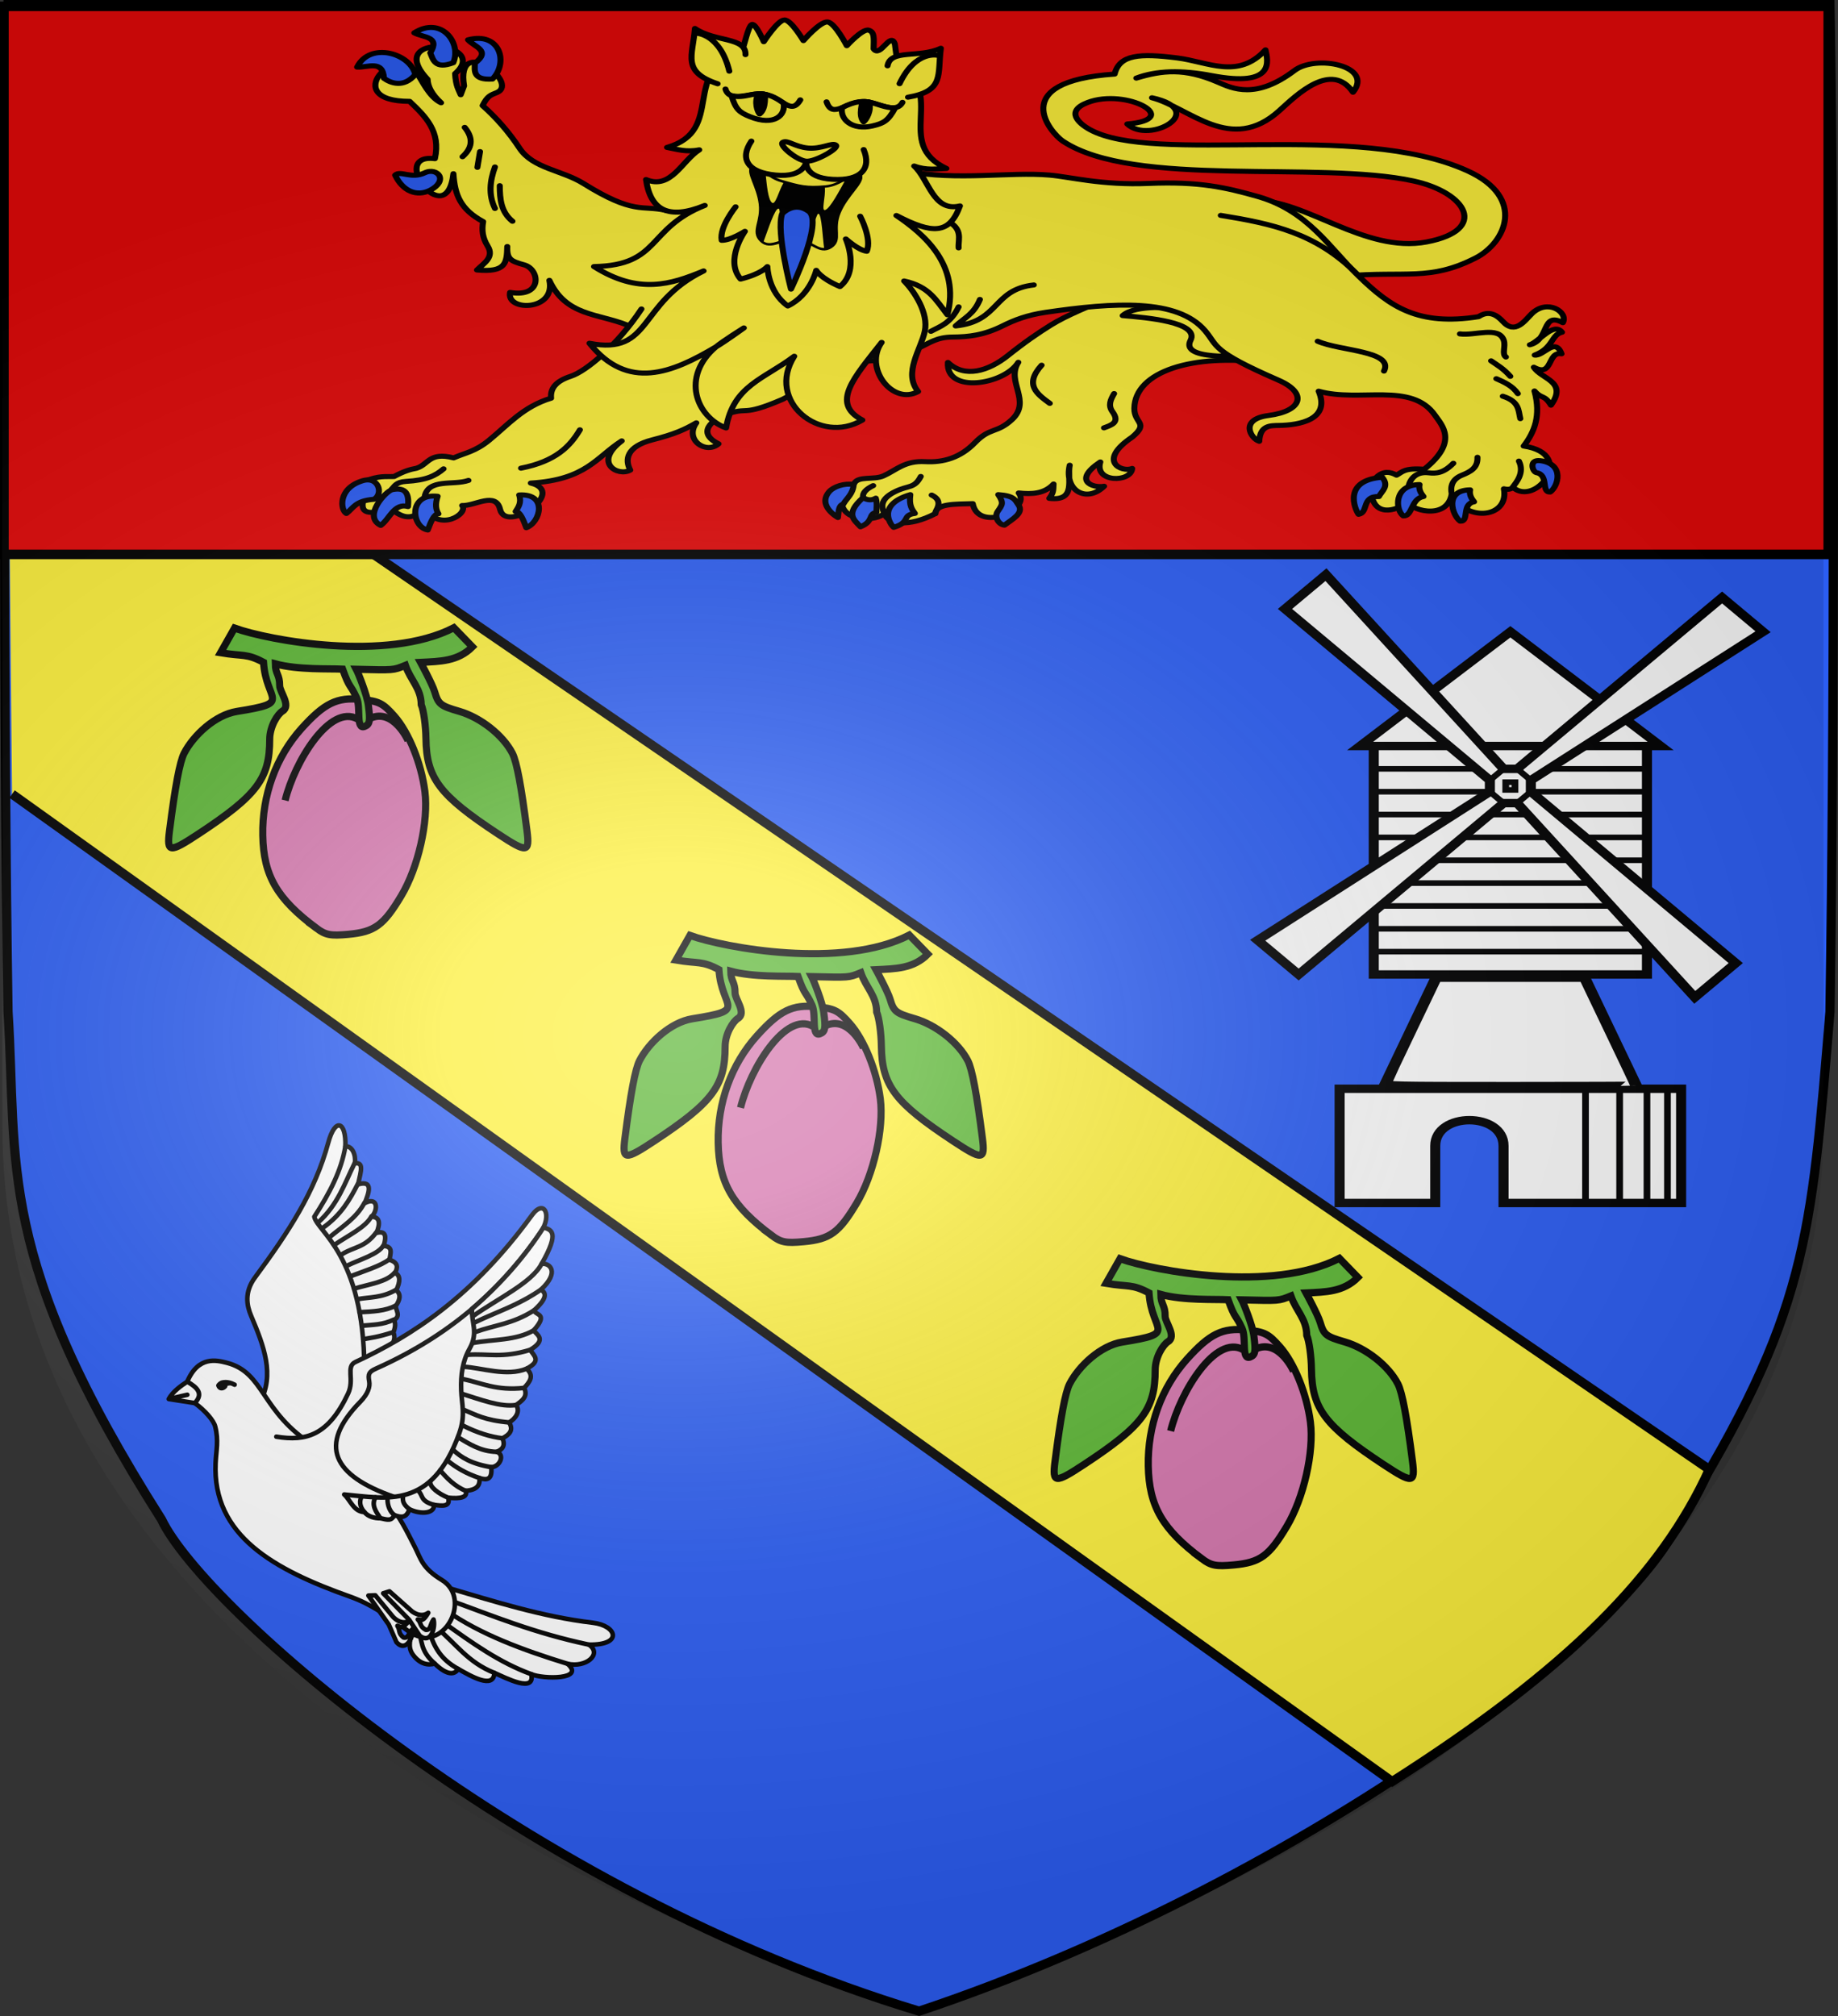 <svg xmlns="http://www.w3.org/2000/svg" xmlns:xlink="http://www.w3.org/1999/xlink" width="600.107" height="658.253"><rect width="100%" height="100%" fill="#333333" stroke="none"/><radialGradient id="d" cx="221.445" cy="226.331" r="300" gradientTransform="matrix(1.348 0 0 .977 -77.01 116.955)" gradientUnits="userSpaceOnUse"><stop offset="0" stop-color="#fff" stop-opacity=".314"/><stop offset=".19" stop-color="#fff" stop-opacity=".251"/><stop offset=".6" stop-color="#6b6b6b" stop-opacity=".125"/><stop offset="1" stop-opacity=".125"/></radialGradient><g stroke-width=".997" transform="matrix(.879 .16 -.126 1.122 90.11 421.757)"><g id="a" fill="#5ab532" stroke="#000" stroke-width="2.991"><path fill-rule="evenodd" d="M-5.578-447.319c3.1-.709 5.169-1.081 6.165-5.206 3.699-6.477 7.493-19.752 16.135-24.737-.109 4.109 15.441-13.197 20.8-15.227 8.832 2.664 21.645-5.799 33.005-3.304-4.499 1.844 15.298 5.899 33.375 4.829-14.925 6.798-27.633 22.154-23.851 20.442 2.004 4.87-29.602 20.828-21.64 20.282-5.68 2.964-19.319 3.723-17.014 6.59-5.533 1.915-22.563-1.102-21.587 3.002-10.552 1.204-17.885-5.095-18.709-4.733-1.778.782-6.448 1.161-9.081 4.437" transform="matrix(.511 -.967 1.05 .486 729.268 312.606)"/><path fill="none" d="M-19.649-431.872c10.12-12.653 61.143-37.322 99.006-49.296" transform="matrix(.511 -.967 1.05 .486 729.268 312.606)"/></g><use xlink:href="#a" transform="rotate(52.096 262.26 118.496)"/><use xlink:href="#a" transform="scale(-1 1)rotate(63.674 -3.138 -307.234)"/></g><path fill="#2b5df2" stroke="#000" stroke-width="3" d="M2.623 1.5c-1.548 93.264-1.446 235.526 0 328.791 3.165 49.93-4.448 79.88 50.119 165.802C66.308 524.7 170.667 617.382 300.079 656.624c121.165-40.413 233.092-123.616 248.335-160.531 41.702-67.139 42.92-91.862 49.07-165.802 1.444-93.263 1.548-235.527 0-328.791z"/><path fill="#fcef3c" stroke="#000" stroke-width="3" d="m3.941 259.254 450.604 322.398c57.49-36.649 87.954-67.52 103.55-101.89L2.38 99.071"/><path fill="#e20909" stroke="#000" stroke-width="3.114" d="M1.287 2.078h595.619v178.928H1.286z"/><g stroke="#000" stroke-linecap="round" stroke-linejoin="round" stroke-width="2.565"><g fill="#fcef3c"><path d="M122.374 152.533c-12.576-6.049-26.118-4.543-33.208-22.784 2.897 15.653-18.48 15.962-16.723 6.136 13.995 2.841 12.709-11.813 5.973-14.02-5.808-1.902-7.39-2.957-7.167-9.317-.18 8.376-.573 13.245-12.9 11.945 2.722-3.305 7.551-6.363 4.538-12.184-2.191-4.234-2.555-8.068-1.91-12.423-9.596-6.168-12.078-13.49-12.663-24.368-2.841 30.302-28.15-10.655-7.883-7.645 2.62-13.852-4.039-21.517-10.75-29.147-30.479 0-5.083-31.18 3.583-13.378 1.688 2.691 4.73 11.197 9.795 14.095-3.923-4.317-5.632-8.265-5.734-11.945C18.282 3.355 64.702 8.348 49.031 24.63c.338 6.333 1.45 8.02 2.39 10.75l1.433-4.538c-3.672-26.489 23.707-1.867 14.095 3.344-2.747 1.358-4.084 1.615-6.212 6.69 5.914 6.259 11.216 13.52 15.768 21.74 5.709 10.307 17.973 11.034 27.234 17.918 21.497 15.98 24.67 10.868 34.88 13.617l52.33 6.319-7.49 50.567z" transform="matrix(.767 0 0 .642 110.98 8.231)"/><path d="M128.363 144.316c-10.175 18.323-23.525 31.675-30.111 34.228-6.285 2.437-8.766 6.147-8.354 11.139-11.775 4.19-18.366 13.563-26.454 21.442-5.863 5.712-10.067 6.327-15.036 8.91-10.514-3.197-10.618 3.425-15.873 5.291-2.45.512-5.231 1.435-9.467 4.177-3.647.213-6.222-.646-12.81 2.506 3.768 4.832-9.013 21.254 11.19 13.864 3.94 3.118 8.153 7.552 14.707-.219 6.323 12.265 18.723 2.742 15.873-1.392 5.494.284 14.331-7.229 16.15 1.949 2.47 12.462 28.816-8.811 13.088-13.366 23.583-1.7 27.86-13.125 38.705-21.442-12.347 11.152-1.529 18.35 3.62 14.84-2.338-5.322-1.627-12.03 9.468-15.397 9.25-2.808 13.697-5.182 18.657-8.632-5.208 8.637 4.205 16.214 9.467 10.663-9.574-5.643-2.67-12.337 3.123-14.881 9.874-4.337 6.207 1.476 24.166-7.756l19.77-12.531M393.928 171.63c-30.83-4.739-55.46 4.353-55.749 23.168-.12 7.82 6.435 7.3-.928 14.685-15.133 12.194-4.454 18.13 0 15.929-.44 7.293-16.296 7.254-13.552-3.305-11.937 9.534-3.301 13.427 1.605 12.355-7.423 8.774-17.15 2.194-14.638-10.703-1.21 6.818 3.104 18.52-8.688 16.857 1.828-3.02 1.678-3.843 1.81-7.287-3.884 4.972-9.205 5.274-14.842 4.549 5.551 8.643-17.3 20.079-19.549 5.43-7.617.27-15.678-.041-15.928 5.068-11.316 7.115-20.51 5.44-21.72-.158-3.216 4.046-15.907 4.379-17.889-3.831 1.326-2.997 2.399-4.475 5.014-11.216 1.612-4.155 8.395-1.765 12.512-3.982 5.48-2.95 9.092-7.826 17.739-7.24 7.647.518 14.937-1.92 21.139-9.578 6.517-8.048 9.374-4.675 15.786-11.78 8.573-9.501-2.646-19.378 2.738-29.165-6.069 11.507-30.957 16.088-29.971.072 7.122 8.081 17.178 4.474 25.472-3.435 7.34-6.999 13.048-11.631 18.413-15.62 13.244-9.846 40.31-19.258 45.251-26.788z" transform="matrix(.767 0 0 .642 110.98 8.231)"/><path d="M333.219 147.678c10.177 1.022 32.815 3.305 28.873 12.611-2.656 6.269 5.796 7.552 11.781 7.965 5.513.38 6.69-1.57 7.468-2.82l-20.245-21.702c-6.415.172-22.427-1.919-27.877 3.946M389.008 89.073c21.679-.797 47.262 27.126 73.582 21.152 26.481-6.01 17.203-25.1-5.64-31.022C416.585 68.74 337.944 82.96 307.737 58.95c-5.022-3.99-24.426-30.305 22.048-34.098 2.051-9.914 10.66-10.623 26.664-8.204 13.3 2.009 25.804 11.11 37.56-4.103.951 5.378 4.483 19.31-22.947 13.076-12.683-2.908-23.465-2.646-32.047 1.282 10.993-3.923 20.39-5.35 34.868 2.146 6.042 3.13 15.958 8.918 32.453-6.006 9.145-8.274 33.921-2.364 24.91 11.038-9.142-15.89-23.74 1.106-31.213 9.23-20.79 22.605-38.454-1.53-54.352-6.41 24.654 6.503-1.088 23.945-10.512 13.332 24.194-2.382-.39-18.44-16.856-10.946-9.708 4.419-3.748 10.699.878 13.753 27.568 18.205 113.623-4.667 160.833 21.037 25.167 13.702 16.201 36.572 3.333 44.353-19.46 11.767-29.173 6.46-55.764 9.102z" transform="matrix(.767 0 0 .642 110.98 8.231)"/><path d="M241.005 74.24c21.993 5.017 43.903.224 61.101 1.987 8.696.892 22.252 5.256 42.116 4.238 21.538-1.103 32.758 2.037 46.182 6.545 21.719 7.295 30.597 25.922 43.442 40.794 13.26 15.354 25.1 25.29 50.901 20.416 4.413-3.52 7.926-.665 10.329 2.483 5.246 6.873 9.356-.557 12.216-3.92 6.78-7.972 15.735-.808 13.299 4.496-9.225-5.84-5.45 8.668-14.048 11.238 3.825-1.436 10.157-11.882 13.673-6.368-4.689 1.232-3.516 7.936-11.613 11.613 3.774.633 8.663-9.362 11.426-.655-6.205-1.378-3.517 12.283-11.8 6.836 3.234 6.22 14.571 7.035 7.304 19.293-2.985-5.683-3.808-2.84-7.024-7.211 2.883 12.57-.035 20.886-4.589 28.003 22.978 4.069 4.875 31.079-4.589 20.978-.79.983-2.05 1.265-3.84.75 2.317 14.467-15.195 17.372-22.289 3.184-2.417 13.435-18.893 7.153-18.543 2.997-1.555 2.938-12.537 9.421-15.172-1.311-.463-3.26.93-7.136 1.873-10.864 2.81-3.118 5.62-2.797 8.429-.937 2.47-1.562 3.205-3.79 11.8-2.997 14.63-13.954 7.585-22.275 4.59-27.44-10.016-17.27-32.153-6.377-49.543-12.27 5.135 14.486-8.225 17.252-16.858 17.42-3.715.073-8.09-.102-8.429 8.055-3.502-1.309-8.697-11.16 3.934-13.112 14.467-2.237 16.769-11.451 4.214-17.982-28.912-15.038-25.615-17.244-31.187-25.1-11.728-16.534-38.654-14.507-67.992-9.365-7.611 1.334-13.195 3.876-17.981 6.743-8.128 4.87-14.646 5.755-21.54 5.807-6.613.05-9.625 2.905-13.861 5.245-11.615 6.415-18.291 6.752-24.35 7.117z" transform="matrix(.767 0 0 .642 110.98 8.231)"/></g><path fill="none" d="M251.594 155.673c4.066-2.646 8.258-3.913 11.79-12.422m-.007-30.01c-.236-4.81 2.227-9.933-5.933-14.431-2.83-1.56-5.011-3.462-6.496-6.214m44.439 39.496c-17.554 2.365-14.424 18.48-33.266 20.844 3.58-3.996 7.751-5.927 10.317-13.475m102.532-42.74c21.885 4.255 40.486 8.904 57.938 29.783m-16.672 34.222c9.487 5.02 32.517 4.833 28.212 15.158m54.921 58.864c1.261-2.096 5.04-7.05 2.505-13.077m-47.044 13.1c.702-4.027 3.193-7.89 8.635-7.145 3.07.42 6.266.308 10.495-4.839m-.52 16.153c-1.072-4.67.293-8.18 4.093-10.049 3.618-1.78 6.896-3.675 6.7-9.156m5.806-49.054c2.646 2.213 5.17 3.817 8.188 7.89m-5.955 1.192c3.45 1.8 6.87 3.655 9.156 7.592m-6.402 1.34c7.092 2.679 6.584 7.2 7.444 11.389m-25.702-43.1c6.226 1.091 16.581-4.175 18.674 3.281.877 3.123-.916 6.928.905 8.467M59.648 64.27l-1.119 8.02m-5.409-20.33c3.945 5.771 3.072 10.64-.933 14.92m13.803 5.223c-2.122 7.026-2.83 14.052 0 21.077m2.052-11.564c.045 6.734.474 13.314 5.409 18.092M36.053 239.904c1.425-9.603 12.356-5.737 18.672-8.41m-32.634 4.373c1.162-1.29 1.752-3.58 6.056-3.87 8.604-.578 12.537-2.848 15.98-6.391m32.971-.337c14.868-3.52 20.849-11.112 25.065-19.513m120.547 34.49c-.386-2.437 1.362-4.4 4.298-6.1m26.46 14.23c-.079-1.905 3.937-6.175-1.559-9.432m-20.16 9.274c-1.52-3.797-1.45-7.496 4.728-11.1 5.656-3.3 8.05-1.373 10.786-7.633m51.44-56.584c-7.508 9.939-1.952 14.653 3.485 19.414m23.066 12.446c3.073-1.384 6.943-2.692 3.65-8.131-2.015-3.33-.84-6.195.664-9.293m-85.3-27.224c1.463-6.416 5.668-14.987-.945-25.435" transform="matrix(.767 0 0 .642 110.98 8.231)"/><path fill="#2b5df2" d="M57.446 19.32c7.07-6.506-.231-8.245-2.906-11.889 13.631-4.272 17.352 11.575 10.398 19.95-8.557.691-7.542-4.438-7.492-8.06m-18.98-5.257c4.418-8.532-3.038-7.668-6.797-10.178 11.348-8.677 20.264 4.942 16.594 15.191-7.805 3.576-8.605-1.59-9.797-5.013M36.119 75.07c-5.78 3.329-10.42-1.433-12.609 1.19 3.27 8.183 9.22 11.123 14.988 7.612 3.615-2.2 4.799-5.23 3.806-7.375-.808-1.746-3.33-3.07-6.185-1.427M18.752 27.014c-.44-9.599-6.908-5.416-11.419-5.71 5.489-13.188 22.795-6.904 24.742 3.807-4.972 6.999-10.58 4.27-13.323 1.903M76.31 238.895c12.279-.873 9.12 13.914 3.028 16.654-1.35-4.376-2.748-8.287-4.541-8.243 1.14-2.15 2.613-4.47 1.513-8.411m-34.705.673c-12.615-1.714-11.306 15.596-4.205 17.158 1.35-4.375 2.749-8.286 4.542-8.243-1.14-2.15-1.436-4.974-.337-8.915M17.381 254.37c-7.818-4.66 2.219-17.515 4.878-18.168 6.073-1.49 7.22 2.478 6.729 8.58-5.87-2.007-7.776 6.294-11.607 9.588m-2.86-13.29c4.153-2.791 1.945-11.896-4.878-9.42-10.641 3.863-9.426 14.916-6.897 16.654 3.047-2.777 3.783-6.516 11.775-7.233m500.702-3.704c-4.02.358-.444-8.692-5.922-9.845-1.7-.526-3.289-6.853 1.692-6.076 10.568 1.647 7.532 13.111 4.23 15.92m-38.339 14.844c4.021.357.444-8.692 5.923-9.845-1.208-1.784-2.11-3.683-1.692-6.077-11.26.164-7.532 13.112-4.23 15.922m-24.226-2.692c4.02.357 3.136-8.692 8.614-9.845-1.208-1.784-2.11-3.683-1.692-6.077-11.26.164-10.224 13.112-6.922 15.922m-19.037-.792c4.334-.795 1.208-9.434 8.646-9.018 1.148-2.69 4.587-5.25 1.426-9.82-16.853 1.484-11.702 16.09-10.072 18.838m-153.374-10.015c2.454 4.345 1.698 5.135-.266 8.583-1.53 2.685.366 6.625 2.9 6.945 3.264-2.976 8.439-6.118 5.97-10.294-1.461-2.474-1.674-4.65-8.604-5.234m-37.434 0c-.603 5.688.759 7.448 1.941 9.566-5.666.835-1.627 4.443-9.012 7.071-1.522-1.544-7.235-11.546 7.071-16.637m-20.103 1.525c-7.942 8.454-3.701 11.38-1.11 14.835 5.802-2.803 3.156-6.564 6.794-7.348 0-2.357.39-4.519-.277-7.21-1.803 1.256-3.605 1.054-5.407-.277m-4-6.657c-.31 4.797-2.84 6.819-4.47 9.965-2.074.676-1.9 4.048-2.232 6.815 0 0-8.962-5.954-3.713-13.165 1.876-2.577 6.538-4.446 10.416-3.615" transform="matrix(.767 0 0 .642 110.98 8.231)"/><g stroke-width="3.23"><path d="M294.225 31.948c-3.656-1.547-15.624 8.142-15.624 8.142s-2.93-14.582-6.426-15.392S257.88 35.27 257.88 35.27s-1.1-12.551-3.26-12.29c-2.162.262-8.018 13.093-9.039 14.023-36.364 4.299-21.643 47.84-55.355 50.164 4.85 2.508 8.994 5.743 16.274 5.964-10.809 4.324-21.252 20.885-32.492 10.975-2.859 19.523 4.894 28.212 26.121 24.135-34.041 6.097-32.639 30.891-67.513 22.409 18.42 23.616 36.906 21.731 56.039 17.903-39.57 10.647-40.724 45.121-71.13 28.85 11.997 34.908 37.776 29.809 64.931 19.776 4.51-2.615 17.595-7.836 17.595-7.836s-11.77 5.684-17.595 7.836c-23.246 13.475-21.899 40.625-8.222 51.49 10.821-25.28 27.647-24.866 47.227-34.837-22.298 23.799-1.341 58.58 24.68 48.848-13.873-14.86 2.903-27.504 22.881-45.285-13.667 13.128-4.849 40.588 10.733 35.415-4.795-13.607 8.578-25.784 13.505-36.378 4.922-10.581 1.334-25.668-2.405-33.864 12.01 6.827 13.296 16.03 16.812 26.85 14.968-28.8 1.371-52.98-9.935-68.369 15.457 16.411 24.278 19.253 34.51 2.88-14.989.297-11.64-20.693-17.084-30.974 5.695 4.535 10.952 4.745 16.274 5.965-23.582-22.942 13.279-46.025-7.865-71.948.008-.488 1.833-11.57 1.833-12.05 0-8.794-10.048 6.842-11.792-.018 1.797-6.33 3.374-10.177.541-12.186-2.833-2.008-13.927 6.545-13.927 6.545s-2.34-15.768-5.997-17.314z" style="fill:#fff03c;fill-rule:evenodd;stroke:#000;stroke-width:3.23;stroke-linecap:round;stroke-linejoin:round" transform="matrix(.588 -.132 .158 .493 92.164 30.269)"/><path d="M232.757 110.888c2.403.28 3.396 8.711 10.831 13.699 8.497 5.7 11.723 7.856 22.092 9.502 10.37 1.646 18.744-7.04 19.318-2.865s-10.317 9.731-17.024 19.597c-6.707 9.865-3.386 17.218-9.76 19.88-6.373 2.663-7.298-5.961-15.819-9.256-8.52-3.296-15.108 2.594-18.245-3.985s3.866-10.777 5.747-22.325c1.882-11.547-1.645-21.156 1.77-23.782.427-.328.746-.506 1.09-.465" transform="matrix(.588 -.132 .158 .493 92.164 30.269)"/><path fill="#fcef3c" fill-rule="evenodd" stroke="none" d="M249.972 56.783c.394 3.596.794 8.515 2.13 9.417 1.102.744 2.115-3.73 3.685-6.455-.3-.085-.517-.165-.837-.257-2.188-.626-3.746-1.677-4.978-2.705m25.96 2.148c-1.693 1.027-3.82 2.128-6.469 2.361-.06.005-.097-.017-.156-.012.31 3.005-1.304 7.838.16 7.262 1.655-.65 4.482-6.103 6.464-9.611m-21.755 9.173c-1.249.019-3.406 6.887-4.85 10.704 1.983 1.323 4.135-.049 7.152-.692-1.269-3.653-1.92-9.7-2.081-9.866-.085-.088-.124-.148-.22-.146m14.897 12.837c-1.773.088-3.372-1.427-5.878-2.384 1.805-2.973 3.464-8.517 3.85-8.708.078-.039.169-.082.24-.047 1.025.5 1.318 8.072 1.788 11.14"/><path fill="#fff03c" fill-rule="evenodd" d="M323.386 89.567c20.058 1.199 18.833-9.596 25.128-25.682-12.972 3.205-26.182-6.587-30.52 3.44m-71.741-26.608c3.3-10.84-13.726-11.946-21.835-23.174-5.824 16.945-14.102 24.825 2.573 37.318m7.95 40.112c-8.81 8.902-7.677 18.593 7.024 24.348 14.7 5.754 18.119-4.323 18.119-4.323s-4.424 9.708 10.514 14.817c14.938 5.108 22.075-1.552 21.12-14.033" transform="matrix(.588 -.132 .158 .493 92.164 30.269)"/><path fill="#fff03c" fill-rule="evenodd" d="M251.074 100.074c2.806-1.044 5.3 4.349 12.02 7.016 6.722 2.667 13.737-.249 14.992 2.114 1.264 2.381-13.451 7.468-18.002 5.794-4.718-1.736-11.867-13.861-9.01-14.924" transform="matrix(.588 -.132 .158 .493 92.164 30.269)"/><path fill="none" d="M345.775 67.856s-10.507-6.615-24.526 12.183m-1.59 11.945c-5.423 6.666-12.851-3.44-18.853-5.512-9.861-3.403-20.172 6.541-20.391-5.327m-13.271-4.864c-7.852 8.91-8.779-4.959-19.002-9.11-5.797-2.354-18.192 1.31-17.948-7.977m-14.31 74.186s-11.89 10.213-12.768 18.76c4.486 1.328 13.517-2.331 13.517-2.331s-15.433 14.933-10.163 28.9c11.9-.39 15.932-3.98 15.932-3.98s-3.943 15.66 4.048 27.142c13.53-3.594 20.66-18.085 20.66-18.085s.751 5.343 9.575 13.328c13.063-7.249 10.96-28.609 10.96-28.609s4.52 8.625 8.801 10.511c4.864-7.086 2.407-22.557 2.407-22.557M235.132 48.714c1.533-24.266-10.545-27.917-10.545-27.917" transform="matrix(.588 -.132 .158 .493 92.164 30.269)"/><g fill-rule="evenodd"><path fill="#2b5df2" d="M253.038 146.297c5.914 8.63-22.137 45.604-22.137 45.604s1.716-37.538 7.917-47.786c0 0 8.306-6.447 14.22 2.182" transform="matrix(.588 -.132 .158 .493 92.164 30.269)"/><path fill="#fcef3c" d="M314.902 94.491c-5.822 7.015-8.48 7.833-14.802 7.888-10.983.097-15.774-8.476-12.6-15.496 15.942-4.787 16.857 4.28 27.402 7.608M232.2 64.094c-.114 9.185 1.378 11.529 6.181 15.665 10.708 9.22 18.791 4.137 19.558-3.766-10.077-15.081-17.263-6.457-25.74-11.899" transform="matrix(.588 -.132 .158 .493 92.164 30.269)"/><path d="M298.678 85.986c.83.188-4.354 7.54-2.37 12.626 1.589-.839 6.045-5.61 6.112-11.41-.88-.539-2.07-.965-3.742-1.216M250.08 68.175c-.756-.394-1.561 8.563-6.367 11.16-.67-1.666-.959-8.194 2.746-12.662 1.254.275 2.47.736 3.62 1.502" transform="matrix(.588 -.132 .158 .493 92.164 30.269)"/></g></g></g><g fill="#fafafa" fill-rule="evenodd" stroke="#010102" stroke-width="4.907"><path stroke-width="7.361" d="M25 519.212H15l110-100 110 100h-10M0 919.212h70v-50c0-30 50-30 50 0v50h130v-100H0z" transform="matrix(.446 0 0 .373 437.385 49.896)"/><path d="m30 819.212 40-100M220 819.212l-40-100" transform="matrix(.446 0 0 .373 437.385 49.896)"/><path stroke-width="7.361" d="M25 519.212h200v200H25z" transform="matrix(.446 0 0 .373 437.385 49.896)"/><path d="M25 699.212h200M120 549.212h10v10h-10zM25 539.212h200M25 559.212h200M25 579.212h200M25 599.212h200M25 619.212h200M25 639.212h200M25 659.212h200M25 679.212h200" transform="matrix(.446 0 0 .373 437.385 49.896)"/><path stroke-width="7.361" d="m130 539.212 150-150 30 30-170 130v10l150 150-30 30-130-170h-10l-150 150-30-30 170-130v-10l-150-150 30-30 130 170z" transform="matrix(.446 0 0 .373 437.385 49.896)"/><path d="m110 549.212 10-10M130 539.212l10 10M140 559.212l-10 10M120 569.212l-10-10M121.608 554.274v-3.39h6.78v6.78h-6.78z" transform="matrix(.446 0 0 .373 437.385 49.896)"/><path stroke-width="7.361" d="M34.296 814.484c.43-1.354 8.898-22.721 18.815-47.483l18.031-45.02h107.746l18.854 47.11c10.37 25.91 18.855 47.278 18.855 47.483s-41.195.372-91.543.372c-86.544 0-91.5-.135-90.758-2.462z" transform="matrix(.446 0 0 .373 437.385 49.896)"/><path d="M240 919.212v-100M225 919.212v-100M205 919.212v-100M180 919.212v-100" transform="matrix(.446 0 0 .373 437.385 49.896)"/></g><g stroke="#000" stroke-linecap="round" stroke-linejoin="round"><path fill="#fff" stroke-width="1.495" d="M134.202 532.322c.144 2.64-1.41 5.2.67 7.986 2.235 2.993 4.827 3.468 7.049 2.825 4.745 4.589 6.888 3.175 7.652 1.738 4.128 2.35 11.676 6.79 11.83 1.297 3.95 1.753 13.378 6.67 12.064.422 3.773 1.67 17.789 1.862 11.836-3.385 5.973 1.399 11.463-3.171 6.982-6.248 11.29.183 9.095-6.228 1.29-7.148-16.623-1.957-32.458-7.044-48.38-11.714z"/><path fill="none" stroke-width="1.495" d="M141.92 543.133c-5-4.45-3.81-7.365-5.448-10.962m13.101 12.7c-5.922-3.242-7.802-7.403-9.325-11.806m21.155 13.103c-8.68-3.428-12.602-9.603-18.64-14.556m30.704 14.978c-10.388-3.756-19.412-10.273-28.46-16.739m40.296 13.354c-14.718-4.527-28.587-9.704-39.373-17.24m46.355 10.992c-17.813-3.745-31.292-9.388-45.74-14.607"/><g fill="#fff" stroke-width="2.182"><path d="M-153.984 472.01c3.492-14.422-4.933-26.187-14.692-38.688-3.228-4.136-6.124-10.004-2.938-18.12 9.81-24.992 17.046-46.558 17.14-71.034.049-12.843 5.719-11.891 8.325-.465l58.766 127.817-43.095 26.444zM-183.869 480.4l-12.484 1.337 8.026-4.236-8.026 4.236c.926-3.913 4.093-7.71 6.383-10.256l8.554-1.782 2.898 4.235z" transform="matrix(.662 .177 -.177 .662 270.348 172.6)"/><path d="M-189.97 471.481c1.876-13.387 10.938-13.5 15.764-13.557 18.864-.223 21.563 18.478 50.444 27.43l14.503-27.745-3.784-12.296 24.907-24.907 23.961-32.473 12.296 79.135-12.296 27.744-16.71 9.143c4.812 3.142 10.009 8.855 16.286 15.904 4.037 4.533 5.792 8.52 16.275 11.593 16.582 4.861 9.879 34.934-9.14 27.643-11.216-4.299-20.293-7.838-30.989-8.694-38.268-3.063-71.071-11.014-78.473-45.033-1.313-6.036-1.249-10.549-4.681-16.72-1.377-2.475-6.412-5.992-12.262-8.249 3.032-5.505-.907-7.525-6.101-8.918" transform="matrix(.662 .177 -.177 .662 270.348 172.6)"/><path d="M-146.149 343.703c1.182 11.77-1.493 23.406-5.632 36.24 3.18 6.46 27.544 11.635 41.626 63.418l10.04-12.733c-.243-2.35 1.064-4.39-.98-7.1.06-1.96.282-3.918-1.224-5.877 2.6-2.854-.325-4.48-.98-6.612 1.135-3.3 1.187-6.061-1.714-7.345.813-4.512.141-7.376-2.693-7.836.572-2.7.468-5.088-4.163-5.387-.395-2.853.221-6.626-4.407-5.631.262-6.452-1.937-6.748-4.897-5.142.63-4.855-.341-7.67-4.163-6.856 2.163-4.165.189-10.119-4.897-5.387.512-4.664 1.508-11.892-5.387-7.836-.275-6.894-.114-10.853-4.018-9.279-.666-4.23-3.422-7.658-6.51-6.637" transform="matrix(.662 .177 -.177 .662 270.348 172.6)"/></g><g stroke-width="2.219"><path fill="none" stroke-width="1.495" d="M128.348 434.947c-5.38 1.724-6.96 1.75-9.766 2.284m9.998-6.39c-3.673 1.755-6.845 1.643-10.135 1.971m10.66-6.52c-3.123 1.721-7.444 1.915-11.749 2.13m11.916-7.294c-4.706 2.72-8.7 2.306-12.501 3.038m12.108-8.701c-2.619 3.168-8.472 3.792-13.239 5.27m11.44-9.573c-2.612 2.104-8.44 3.905-12.737 5.558m10.819-10.067c-1.583 2.82-7.492 4.48-11.821 6.563m9.492-10.834c-3.724 5.072-7.433 4.672-11.2 7.14m9.66-12.415c-1.907 3.627-7.623 6.234-11.93 9.218m9.645-13.651c-2.535 4.868-7.067 7.671-11.092 10.998m8.917-17.139c-2.596 5.095-5.445 10.122-11.397 14.318m10.383-21.17c-3.308 6.666-5.475 13.638-11.971 19.45"/><path stroke-width="1.495" d="M76.605 452.083c-1.161-.605-2.509-.982-3.819-.729-.792.093-1.339.744-1.475.985.455 1.377 1.716.938 2.214.221"/><path fill="#fff" stroke-width="1.495" d="M90.223 469.06c9.733 1.588 16.942-.342 23.43-14.101 2.15-4.56-.84-8.775 2.39-10.277 18.616-8.657 38.247-21.332 57.594-47.89 4.096-5.623 6.675.064 2.892 5.506-10.533 15.148-25.87 32.064-53.787 44.543-2.33 1.042-2.619 1.807-2.2 4.141.312 1.75-.325 4.043-2.954 6.731-13.876 14.19-8.915 24.023 11.072 30.998"/><path fill="#fff" stroke-width="1.495" d="M154.114 427.339c9.645-8.342 17.285-17.175 23.364-26.612 2.321.835 5.499 1.2-.64 11.904 2.684-.385 5.997 2.703-.246 8.432 1.812 1.048 2.158 2.787-2.262 6.773.64 1.713 4.831.995-.088 6.515.945 1.425 4.485 2.955-1.124 6.354 1.093 1.875 3.873 3.55-1.204 6.162 2.621 2.328 1.044 4.312-.787 6.274 1.35 2.721-.6 4.153-2.609 5.562 1.456 2.18-.224 4.467-2.29 5.702 1.547 2.586.06 4.023-2.189 5.174 1.035 2.392.035 3.654-1.856 4.422 2.753.933 1.06 4.907-1.789 5.007.41 4.117-1.417 4.36-3.856 3.543.245 2.21-.62 3.895-4.471 4.169.672 2.13-1.63 2.678-5.75 2.26.845 3.06-1.884 2.714-4.65 2.333.346 2.684-3.951 3.355-7.987 1.437-.97 2.766-2.445 2.82-4.88 1.935-1.059 1.933-2.1 1.549-4.596.994-1.914.06-4.073-.537-5.23-2.018-3.47-.06-4.655-4.051-6.59-5.723 13.854 1.258 28.564 5.036 37.535-19.907 2.159-6.003.817-9.476.657-14.135-.177-5.117.476-9.558 2.743-13.577 2.958-5.244.53-8.654.795-12.98"/><path fill="none" stroke-width="1.495" d="M128.8 494.685c-2.12-1.593-2.382-4.433-2.24-5.713m7.12 3.778c-2.38-1.834-2.207-3.066-2.077-4.517m10.065 3.08c-4.461-1.244-3.494-2.96-4.978-4.463m9.628 2.13c-3.061-1.26-6.169-3.5-5.815-5.329m11.564 3.069c-3.396-1.273-6.417-4.32-8.334-6.68m12.805 2.511c-4.397-1.475-7.668-3.444-10.381-5.657m14.237 2.114c-6.454-1.066-9.812-3.179-12.364-5.565m14.153.558c-5.352-.082-9.194-2.75-12.441-4.63m14.297.207c-3.935-.467-8.217-1.801-12.91-4.159m15.098-1.014c-8.12-.727-10.929-2.54-14.826-4.131m17.117-1.57c-5.06.802-11.681-1.792-17.634-3.629m20.243-1.934c-9.17.983-13.767-1.622-20.039-2.913m20.826-3.361c-6.381 2.655-14.632-.298-20.388-.633m21.592-5.53c-9.168 2.825-13.767 1.16-20.393 1.614m21.517-7.967c-5.803 3.38-13.112 2.856-19.844 4.114m19.932-10.63c-6.941 4.456-12.765 4.74-19.13 7.05m21.392-13.822c-7.681 5.284-14.465 7.218-21.674 10.742m21.92-19.174c-3.197 6.18-14.541 11.467-22.479 17.127m-35.386 63.903c-1.709-1.906-1.614-3.818-.87-5.066m6.101 7.084c-1.484-2.174-3.043-4.3-1.612-6.822"/><path fill="#fff" fill-rule="evenodd" stroke-width="1.495" d="M129.459 536.182c3.313 3.564 5.628-2.198 5.347-4.458-1.479 1.448-1.428 3.296-3.067 2.902-1.897-1.552-.95-2.254-1.988-3.807 1.34.52 1.715.79 3.746-1.538-2.386 1.143-4.312-.523-5.15-1.38l-5.813-7.051-2.25.091 6.654 9.472zm7.596-2.12c3.881 2.933 5.16-3.143 4.491-5.32-1.205 1.682-.834 3.494-2.516 3.39-2.138-1.198-1.328-2.054-2.619-3.404 1.41.28 1.826.481 3.422-2.165-2.152 1.54-4.338.234-5.312-.465l-7.355-6.538-2.054.637 8.458 8.62z"/></g></g><g id="c" stroke="#000" stroke-width="1.969"><path fill="#d576ad" d="M-149.546 335.558c-10.936-8.038-14.654-14.385-14.865-25.371-.211-10.97 3.648-21.485 10.733-29.244 6.331-6.933 9.819-8.617 16.463-7.95 5.035.506 6.072 1.02 9.271 4.594 3.978 4.443 7.445 12.91 8.436 20.6 1.045 8.11-1.854 20.755-6.53 28.48-4.916 8.122-7.394 9.902-14.71 10.568-4.913.447-6.256.191-8.798-1.677z" transform="matrix(1.179 0 0 1.194 428.326 2.735)"/><path fill="#5ab532" d="M-190.248 308.998c1.585-12.282 2.856-18.957 4.047-21.25 2.55-4.91 8.607-10.515 14.631-11.468 15.74-2.488 8.053-2.607 7.37-13.428-4.748-2.501-5.663-1.578-11.903-2.622l3.865-6.735c9.618 3.385 42.184 9.357 60.757-.102l5.126 5.222c-4.033 3.993-8.954 3.986-14.357 4.25 0 0 3.283 5.973 3.898 8.024 1.023 3.417 1.598 3.867 6.846 5.374 5.925 1.7 12.131 6.552 14.693 11.485 1.19 2.293 2.461 8.968 4.046 21.25.765 5.925 0 6-8.01.79-16.253-10.574-19.824-15.229-19.98-26.04-.05-3.575-.639-7.767-1.306-9.315-.052-4.502-2.928-6.62-4.38-10.75-3.438 1.375-3.105 1.316-13.611 1.077.554 1.035 2.97 6.962 3.347 9.798.573 4.322.41 5.26-1.01 5.806-2.54.974-1-5.101-2.246-7.807-1.853-4.024-1.883-2.312-3.878-7.841-3.648-.184-12.3.257-18.64-1.449.029 2.828 1.236 2.87 1.214 5.981-.012 1.65 3.226 5.468.817 6.911-1.396.837-3.576 4.226-3.576 7.757 0 10.72-3.493 15.295-19.75 25.872-8.01 5.21-8.774 5.135-8.01-.79z" transform="matrix(1.179 0 0 1.194 428.326 2.735)"/><path fill="none" d="M-138.165 278.353c-7.6-4.19-17.382 11.526-20.053 22.261M-134.67 278.17c6.44-2.912 10.487 6.07 10.487 6.07" transform="matrix(1.179 0 0 1.194 428.326 2.735)"/></g><use xlink:href="#c" transform="translate(-148.693 -100.341)"/><use xlink:href="#c" transform="translate(140.425 105.54)"/><path fill="url(#d)" fill-rule="evenodd" d="M298.067 655.693s297.306-81.384 297.306-288.213V.14H.762V367.48c0 206.83 297.305 288.213 297.305 288.213"/></svg>